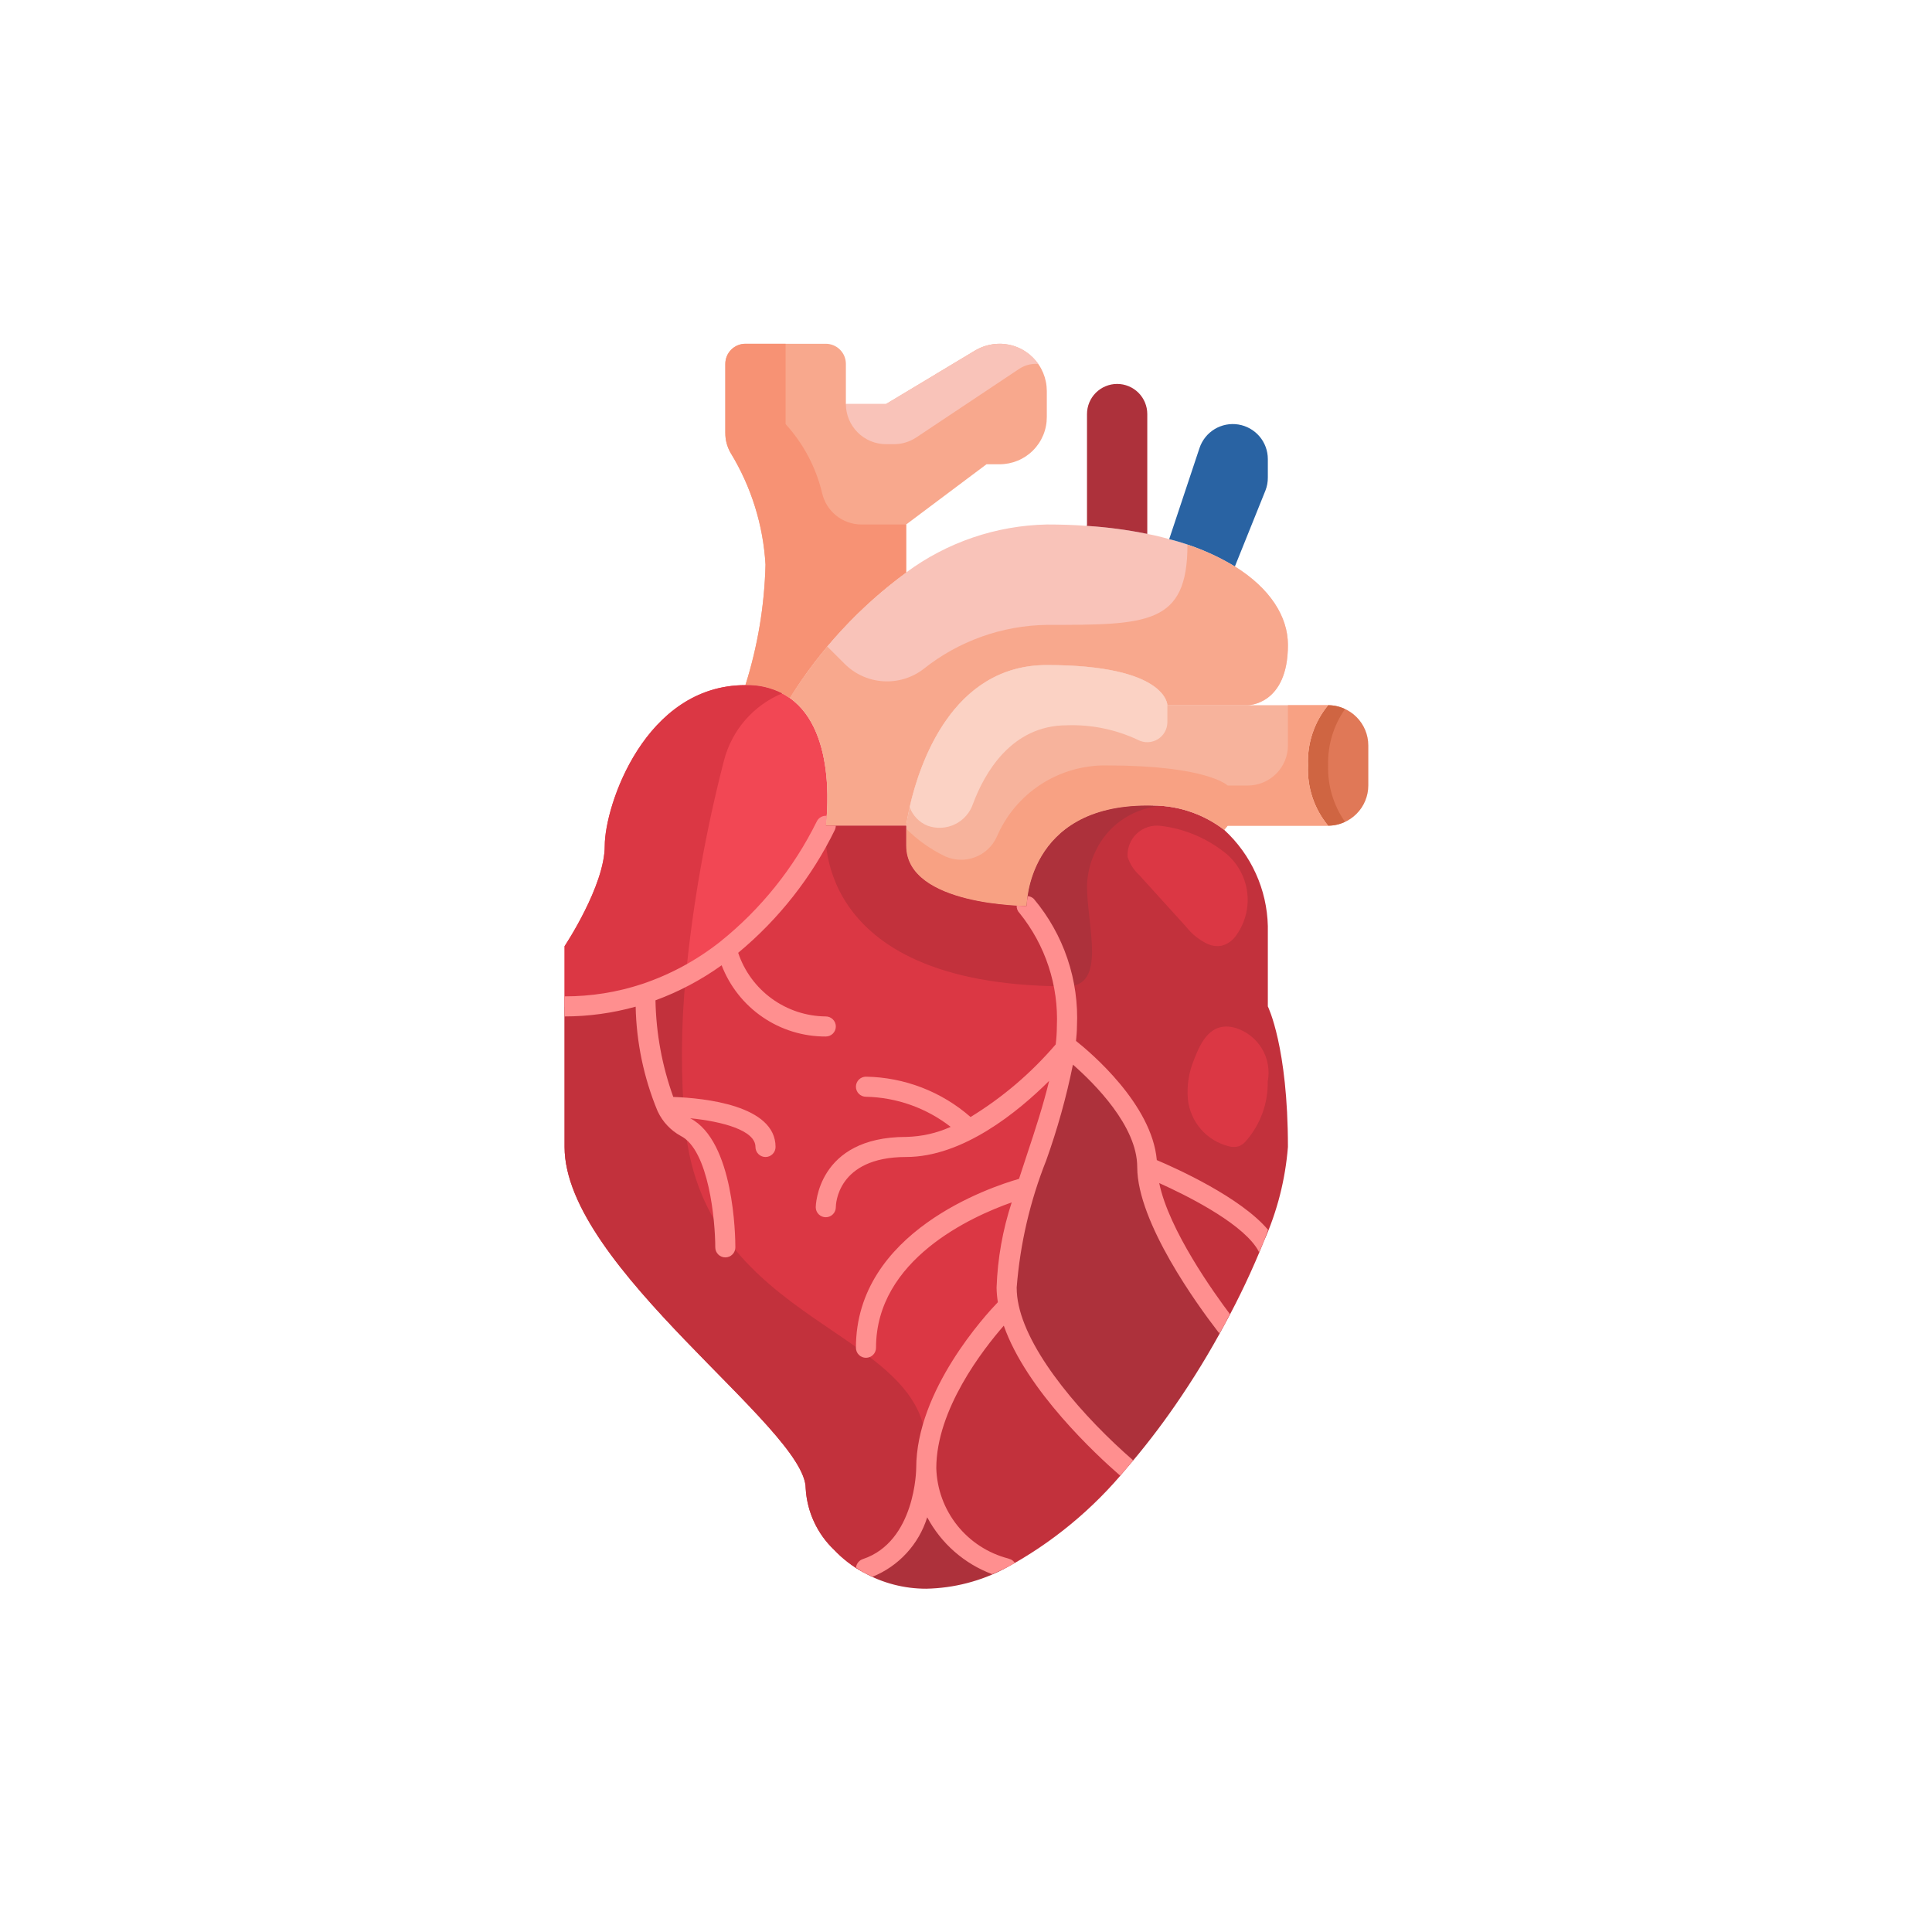 <svg xmlns="http://www.w3.org/2000/svg" xmlns:xlink="http://www.w3.org/1999/xlink" width="1024" zoomAndPan="magnify" viewBox="0 0 768 768" height="1024" preserveAspectRatio="xMidYMid meet" version="1.0"><defs><clipPath id="0e11aa44a0"><path d="M 288 136.594 L 417 136.594 L 417 278 L 288 278 Z M 288 136.594 " clip-rule="nonzero"/></clipPath><clipPath id="7354755423"><path d="M 519 280 L 543.922 280 L 543.922 329 L 519 329 Z M 519 280 " clip-rule="nonzero"/></clipPath><clipPath id="63b88d07a5"><path d="M 224.422 272 L 329 272 L 329 401 L 224.422 401 Z M 224.422 272 " clip-rule="nonzero"/></clipPath><clipPath id="b68c27ea9c"><path d="M 343 583 L 400 583 L 400 631.594 L 343 631.594 Z M 343 583 " clip-rule="nonzero"/></clipPath><clipPath id="f0ab6115fa"><path d="M 224.422 328 L 425 328 L 425 626 L 224.422 626 Z M 224.422 328 " clip-rule="nonzero"/></clipPath><clipPath id="acfe4f0e17"><path d="M 288 136.594 L 361 136.594 L 361 278 L 288 278 Z M 288 136.594 " clip-rule="nonzero"/></clipPath><clipPath id="839033d367"><path d="M 336 136.594 L 413 136.594 L 413 177 L 336 177 Z M 336 136.594 " clip-rule="nonzero"/></clipPath><clipPath id="b0c351ea5e"><path d="M 224.422 272 L 311 272 L 311 401 L 224.422 401 Z M 224.422 272 " clip-rule="nonzero"/></clipPath><clipPath id="99b3790c32"><path d="M 224.422 387 L 369 387 L 369 626 L 224.422 626 Z M 224.422 387 " clip-rule="nonzero"/></clipPath><clipPath id="af043ef406"><path d="M 224.422 324 L 333 324 L 333 500 L 224.422 500 Z M 224.422 324 " clip-rule="nonzero"/></clipPath></defs><rect x="-76.8" width="921.6" fill="#ffffff" y="-76.8" height="921.6" fill-opacity="1"/><rect x="-76.8" width="921.6" fill="#ffffff" y="-76.8" height="921.6" fill-opacity="1"/><g clip-path="url(#0e11aa44a0)"><path fill="#f8a88d" d="M 360.211 227.57 C 350.988 234.34 342.484 241.918 334.707 250.309 C 326.93 258.699 320.016 267.75 313.965 277.457 C 311.367 275.688 308.562 274.367 305.547 273.492 C 302.527 272.621 299.449 272.238 296.312 272.348 C 301.223 256.758 303.887 240.797 304.301 224.457 C 303.848 216.59 302.445 208.891 300.094 201.371 C 297.742 193.848 294.512 186.723 290.402 179.996 C 289.012 177.547 288.316 174.914 288.324 172.094 L 288.324 144.637 C 288.324 144.113 288.375 143.594 288.477 143.078 C 288.578 142.566 288.73 142.066 288.934 141.582 C 289.133 141.098 289.379 140.637 289.672 140.203 C 289.961 139.766 290.293 139.363 290.664 138.992 C 291.035 138.621 291.438 138.293 291.875 138 C 292.309 137.711 292.77 137.465 293.254 137.262 C 293.738 137.062 294.238 136.91 294.754 136.809 C 295.266 136.707 295.785 136.656 296.312 136.656 L 328.262 136.656 C 328.785 136.656 329.305 136.707 329.82 136.809 C 330.332 136.91 330.832 137.062 331.316 137.262 C 331.801 137.465 332.262 137.711 332.699 138 C 333.137 138.293 333.539 138.621 333.91 138.992 C 334.281 139.363 334.609 139.766 334.902 140.203 C 335.195 140.637 335.441 141.098 335.641 141.582 C 335.84 142.066 335.992 142.566 336.094 143.078 C 336.199 143.594 336.25 144.113 336.25 144.637 L 336.25 160.602 L 352.223 160.602 L 387.688 139.289 C 390.676 137.555 393.898 136.68 397.352 136.656 C 397.969 136.656 398.582 136.688 399.191 136.75 C 399.805 136.812 400.41 136.902 401.012 137.023 C 401.613 137.145 402.211 137.293 402.797 137.473 C 403.383 137.652 403.961 137.859 404.527 138.098 C 405.098 138.332 405.652 138.594 406.191 138.883 C 406.734 139.176 407.258 139.488 407.77 139.832 C 408.281 140.172 408.773 140.539 409.25 140.926 C 409.723 141.316 410.176 141.73 410.613 142.164 C 411.047 142.598 411.457 143.051 411.848 143.527 C 412.238 144 412.605 144.492 412.945 145.004 C 413.289 145.512 413.602 146.039 413.895 146.578 C 414.184 147.121 414.445 147.676 414.684 148.242 C 414.918 148.809 415.125 149.387 415.305 149.973 C 415.484 150.559 415.633 151.156 415.754 151.758 C 415.875 152.359 415.969 152.965 416.027 153.574 C 416.09 154.188 416.121 154.801 416.125 155.414 L 416.125 165.789 C 416.125 166.402 416.094 167.016 416.035 167.629 C 415.977 168.242 415.887 168.848 415.766 169.449 C 415.648 170.055 415.5 170.648 415.32 171.238 C 415.145 171.824 414.938 172.402 414.703 172.973 C 414.465 173.539 414.203 174.094 413.914 174.637 C 413.625 175.18 413.309 175.703 412.969 176.215 C 412.625 176.727 412.262 177.219 411.871 177.695 C 411.48 178.172 411.066 178.625 410.633 179.059 C 410.199 179.496 409.742 179.906 409.27 180.297 C 408.793 180.688 408.297 181.051 407.789 181.395 C 407.277 181.734 406.75 182.051 406.207 182.34 C 405.664 182.629 405.109 182.891 404.539 183.125 C 403.973 183.359 403.395 183.566 402.805 183.746 C 402.215 183.922 401.621 184.07 401.016 184.191 C 400.414 184.309 399.805 184.398 399.195 184.457 C 398.582 184.52 397.969 184.547 397.352 184.547 L 392.16 184.547 L 360.211 208.492 Z M 360.211 227.57 " fill-opacity="1" fill-rule="nonzero"/></g><path fill="#f9c3b9" d="M 360.211 227.57 C 364.238 224.586 368.473 221.934 372.91 219.605 C 377.348 217.277 381.941 215.305 386.684 213.688 C 391.426 212.066 396.266 210.824 401.203 209.953 C 406.141 209.082 411.113 208.594 416.125 208.492 C 421.637 208.492 426.988 208.652 432.02 209.051 C 440.109 209.551 448.121 210.613 456.062 212.242 C 459.098 212.805 461.973 213.52 464.77 214.32 C 474.008 216.656 482.715 220.273 490.887 225.176 C 504.945 233.953 511.973 245.129 511.973 256.383 C 511.973 280.328 496 280.328 496 280.328 L 464.051 280.328 C 464.051 280.328 464.051 264.367 416.125 264.367 C 368.199 264.367 360.211 328.223 360.211 328.223 L 328.262 328.223 C 328.262 328.223 333.531 291.266 313.965 277.457 C 320.016 267.75 326.93 258.699 334.707 250.309 C 342.484 241.918 350.988 234.34 360.211 227.57 Z M 360.211 227.57 " fill-opacity="1" fill-rule="nonzero"/><g clip-path="url(#7354755423)"><path fill="#e07857" d="M 527.949 280.328 C 528.996 280.332 530.035 280.438 531.062 280.645 C 532.09 280.852 533.086 281.156 534.055 281.559 C 535.023 281.961 535.941 282.453 536.812 283.035 C 537.684 283.617 538.488 284.277 539.23 285.02 C 539.973 285.762 540.633 286.566 541.219 287.438 C 541.801 288.305 542.293 289.227 542.695 290.191 C 543.098 291.16 543.402 292.156 543.609 293.184 C 543.816 294.211 543.922 295.246 543.922 296.293 L 543.922 312.258 C 543.922 313.305 543.816 314.344 543.609 315.367 C 543.402 316.395 543.098 317.391 542.695 318.359 C 542.293 319.328 541.801 320.246 541.219 321.117 C 540.633 321.984 539.973 322.793 539.23 323.531 C 538.488 324.273 537.684 324.934 536.812 325.516 C 535.941 326.098 535.023 326.59 534.055 326.992 C 533.086 327.395 532.09 327.699 531.062 327.906 C 530.035 328.113 528.996 328.219 527.949 328.223 C 526.574 326.559 525.359 324.785 524.312 322.895 C 523.266 321.008 522.398 319.043 521.719 316.992 C 521.035 314.945 520.547 312.855 520.25 310.715 C 519.953 308.578 519.859 306.43 519.961 304.277 C 519.859 302.121 519.953 299.973 520.25 297.836 C 520.547 295.699 521.035 293.605 521.719 291.559 C 522.398 289.512 523.266 287.543 524.312 285.656 C 525.359 283.77 526.574 281.992 527.949 280.328 Z M 527.949 280.328 " fill-opacity="1" fill-rule="nonzero"/></g><path fill="#cf6542" d="M 534.66 281.871 C 532.539 280.852 530.301 280.34 527.949 280.328 C 526.574 281.992 525.359 283.77 524.312 285.656 C 523.266 287.543 522.398 289.512 521.719 291.559 C 521.035 293.605 520.547 295.699 520.25 297.836 C 519.953 299.973 519.859 302.121 519.961 304.277 C 519.859 306.43 519.953 308.578 520.25 310.715 C 520.547 312.855 521.035 314.945 521.719 316.992 C 522.398 319.043 523.266 321.008 524.312 322.895 C 525.359 324.785 526.574 326.559 527.949 328.223 C 530.301 328.211 532.539 327.699 534.66 326.68 C 532.363 323.406 530.641 319.852 529.496 316.02 C 528.348 312.188 527.832 308.273 527.949 304.277 C 527.832 300.277 528.348 296.363 529.496 292.531 C 530.641 288.699 532.363 285.148 534.66 281.871 Z M 534.66 281.871 " fill-opacity="1" fill-rule="nonzero"/><path fill="#f7b39c" d="M 527.949 280.328 C 526.574 281.992 525.359 283.77 524.312 285.656 C 523.266 287.543 522.398 289.512 521.719 291.559 C 521.035 293.605 520.547 295.699 520.25 297.836 C 519.953 299.973 519.859 302.121 519.961 304.277 C 519.859 306.43 519.953 308.578 520.25 310.715 C 520.547 312.855 521.035 314.945 521.719 316.992 C 522.398 319.043 523.266 321.008 524.312 322.895 C 525.359 324.785 526.574 326.559 527.949 328.223 L 488.012 328.223 L 486.652 329.898 C 484.484 328.23 482.191 326.762 479.766 325.496 C 477.34 324.23 474.82 323.188 472.211 322.363 C 469.605 321.539 466.941 320.949 464.23 320.594 C 461.52 320.234 458.793 320.117 456.062 320.238 C 408.137 320.238 408.137 360.148 408.137 360.148 C 408.137 360.148 360.211 360.148 360.211 336.203 L 360.211 328.223 C 360.211 328.223 368.199 264.367 416.125 264.367 C 464.051 264.367 464.051 280.328 464.051 280.328 Z M 527.949 280.328 " fill-opacity="1" fill-rule="nonzero"/><path fill="#ad313b" d="M 456.062 164.594 L 456.062 212.242 C 448.121 210.613 440.109 209.551 432.02 209.051 L 432.098 208.492 L 432.098 164.594 C 432.098 163.805 432.176 163.027 432.328 162.258 C 432.484 161.484 432.711 160.738 433.012 160.012 C 433.312 159.285 433.68 158.594 434.117 157.941 C 434.555 157.285 435.051 156.684 435.609 156.125 C 436.164 155.57 436.77 155.074 437.422 154.637 C 438.078 154.199 438.77 153.832 439.496 153.531 C 440.223 153.23 440.973 153.004 441.742 152.848 C 442.516 152.695 443.293 152.621 444.082 152.621 C 444.867 152.621 445.645 152.695 446.418 152.848 C 447.188 153.004 447.938 153.23 448.664 153.531 C 449.391 153.832 450.082 154.199 450.738 154.637 C 451.391 155.074 451.996 155.57 452.551 156.125 C 453.109 156.684 453.605 157.285 454.043 157.941 C 454.48 158.594 454.848 159.285 455.148 160.012 C 455.449 160.738 455.676 161.484 455.832 162.258 C 455.984 163.027 456.062 163.805 456.062 164.594 Z M 456.062 164.594 " fill-opacity="1" fill-rule="nonzero"/><path fill="#2963a3" d="M 503.984 182.473 L 503.984 189.816 C 504 191.605 503.68 193.336 503.027 195.004 L 490.887 225.176 C 482.715 220.273 474.008 216.656 464.77 214.32 L 476.828 178.082 C 477.09 177.305 477.414 176.555 477.809 175.836 C 478.199 175.117 478.652 174.438 479.164 173.797 C 479.676 173.156 480.242 172.566 480.859 172.023 C 481.473 171.484 482.133 171.004 482.836 170.578 C 483.535 170.156 484.27 169.793 485.035 169.5 C 485.801 169.207 486.586 168.98 487.391 168.824 C 488.195 168.668 489.008 168.582 489.828 168.57 C 490.648 168.559 491.465 168.617 492.273 168.746 C 493.082 168.879 493.875 169.078 494.648 169.348 C 495.426 169.621 496.168 169.957 496.883 170.359 C 497.598 170.762 498.273 171.223 498.906 171.742 C 499.539 172.262 500.121 172.836 500.652 173.457 C 501.188 174.082 501.66 174.746 502.074 175.453 C 502.488 176.164 502.84 176.898 503.121 177.668 C 503.406 178.438 503.621 179.227 503.766 180.031 C 503.91 180.84 503.984 181.652 503.984 182.473 Z M 503.984 182.473 " fill-opacity="1" fill-rule="nonzero"/><g clip-path="url(#63b88d07a5)"><path fill="#f24754" d="M 256.453 394.949 C 246.055 398.387 235.379 400.086 224.426 400.059 L 224.426 376.113 C 224.426 376.113 240.398 352.168 240.398 336.203 C 240.398 320.238 256.375 272.348 296.312 272.348 C 299.449 272.238 302.527 272.621 305.547 273.492 C 308.562 274.367 311.367 275.688 313.965 277.457 C 333.531 291.266 328.262 328.223 328.262 328.223 C 323.566 337.785 317.883 346.719 311.215 355.027 C 304.543 363.336 297.047 370.816 288.723 377.469 C 278.977 385.156 268.219 390.984 256.453 394.949 Z M 256.453 394.949 " fill-opacity="1" fill-rule="nonzero"/></g><path fill="#c2313c" d="M 502.469 493.289 C 497.93 504.609 492.738 515.625 486.895 526.332 C 481.301 519.07 456.062 485.227 456.062 463.914 C 456.062 463.914 491.844 478.203 502.469 493.289 Z M 502.469 493.289 " fill-opacity="1" fill-rule="nonzero"/><g clip-path="url(#b68c27ea9c)"><path fill="#ad313b" d="M 368.199 583.645 C 368.227 584.777 368.301 585.906 368.418 587.035 C 368.539 588.16 368.703 589.281 368.91 590.395 C 369.121 591.508 369.375 592.613 369.672 593.707 C 369.973 594.801 370.312 595.879 370.699 596.945 C 371.086 598.012 371.512 599.062 371.984 600.094 C 372.453 601.125 372.965 602.133 373.516 603.125 C 374.066 604.113 374.66 605.082 375.289 606.023 C 375.918 606.969 376.586 607.883 377.289 608.773 C 377.992 609.66 378.73 610.52 379.504 611.348 C 380.277 612.18 381.082 612.977 381.922 613.738 C 382.758 614.504 383.625 615.234 384.52 615.93 C 385.418 616.625 386.34 617.281 387.289 617.902 C 388.238 618.52 389.211 619.102 390.207 619.645 C 391.203 620.188 392.223 620.688 393.258 621.148 C 394.293 621.605 395.348 622.023 396.418 622.398 C 397.488 622.773 398.574 623.105 399.668 623.395 C 394.816 625.961 389.73 627.934 384.414 629.309 C 379.094 630.688 373.691 631.426 368.199 631.535 C 363.836 631.543 359.543 631 355.32 629.906 C 351.098 628.809 347.086 627.199 343.277 625.07 L 344.238 623.551 C 368.199 615.57 368.199 583.645 368.199 583.645 Z M 368.199 583.645 " fill-opacity="1" fill-rule="nonzero"/></g><path fill="#ad313b" d="M 424.113 416.023 C 424.113 416.023 456.062 439.969 456.062 463.914 C 456.062 485.227 481.301 519.07 486.895 526.332 C 480.906 537.512 474.305 548.312 467.086 558.738 C 461.137 567.355 454.746 575.629 447.914 583.562 C 445.359 581.328 407.336 548.844 401.027 519.629 C 400.461 517.051 400.168 514.445 400.148 511.805 C 400.148 482.75 420.039 446.992 423.551 416.742 C 423.953 416.262 424.113 416.023 424.113 416.023 Z M 424.113 416.023 " fill-opacity="1" fill-rule="nonzero"/><path fill="#c2313c" d="M 401.027 519.629 C 407.336 548.844 445.359 581.328 447.914 583.562 C 441.25 591.707 433.855 599.133 425.738 605.832 C 417.621 612.535 408.934 618.387 399.668 623.395 C 398.574 623.105 397.488 622.773 396.418 622.398 C 395.348 622.023 394.293 621.605 393.258 621.148 C 392.223 620.688 391.203 620.188 390.207 619.645 C 389.211 619.102 388.238 618.52 387.289 617.902 C 386.34 617.281 385.418 616.625 384.52 615.93 C 383.625 615.234 382.758 614.504 381.922 613.738 C 381.082 612.977 380.277 612.18 379.504 611.348 C 378.73 610.52 377.992 609.66 377.289 608.773 C 376.586 607.883 375.918 606.969 375.289 606.023 C 374.66 605.082 374.066 604.113 373.516 603.125 C 372.965 602.133 372.453 601.125 371.984 600.094 C 371.512 599.062 371.086 598.012 370.699 596.945 C 370.312 595.879 369.973 594.801 369.672 593.707 C 369.375 592.613 369.121 591.508 368.91 590.395 C 368.703 589.281 368.539 588.16 368.418 587.035 C 368.301 585.906 368.227 584.777 368.199 583.645 C 368.199 551.715 400.148 519.789 400.148 519.789 Z M 401.027 519.629 " fill-opacity="1" fill-rule="nonzero"/><path fill="#c2313c" d="M 503.984 400.059 C 503.984 400.059 511.973 416.023 511.973 455.934 C 510.922 468.922 507.754 481.375 502.469 493.289 C 491.844 478.203 456.062 463.914 456.062 463.914 C 456.062 439.969 424.113 416.023 424.113 416.023 C 424.113 416.023 423.953 416.262 423.551 416.742 C 423.934 413.855 424.121 410.953 424.113 408.039 C 424.316 403.73 424.125 399.438 423.535 395.16 C 422.945 390.883 421.965 386.699 420.602 382.605 C 419.234 378.508 417.504 374.574 415.41 370.801 C 413.312 367.023 410.891 363.477 408.137 360.148 C 408.137 360.148 408.137 320.238 456.062 320.238 C 458.793 320.117 461.52 320.234 464.23 320.594 C 466.941 320.949 469.605 321.539 472.211 322.363 C 474.82 323.188 477.34 324.23 479.766 325.496 C 482.191 326.762 484.484 328.23 486.652 329.898 C 489.309 332.34 491.695 335.02 493.809 337.941 C 495.926 340.863 497.727 343.965 499.215 347.25 C 500.707 350.535 501.852 353.934 502.656 357.449 C 503.457 360.965 503.902 364.527 503.984 368.133 Z M 503.984 400.059 " fill-opacity="1" fill-rule="nonzero"/><g clip-path="url(#f0ab6115fa)"><path fill="#db3744" d="M 423.551 416.742 C 420.039 446.992 400.148 482.75 400.148 511.805 C 400.168 514.445 400.461 517.051 401.027 519.629 L 400.148 519.789 C 400.148 519.789 368.199 551.715 368.199 583.645 C 368.199 583.645 368.199 615.57 344.238 623.551 L 343.277 625.07 C 338.918 622.707 335.027 619.727 331.617 616.129 C 329.938 614.539 328.426 612.805 327.078 610.926 C 325.73 609.047 324.57 607.059 323.602 604.961 C 322.629 602.863 321.863 600.691 321.305 598.449 C 320.746 596.207 320.402 593.934 320.273 591.625 C 320.273 567.68 224.426 503.824 224.426 455.934 L 224.426 400.059 C 235.379 400.086 246.055 398.387 256.453 394.949 C 268.219 390.984 278.977 385.156 288.723 377.469 C 297.047 370.816 304.543 363.336 311.215 355.027 C 317.883 346.719 323.566 337.785 328.262 328.223 L 360.211 328.223 L 360.211 336.203 C 360.211 360.148 408.137 360.148 408.137 360.148 C 410.891 363.477 413.312 367.023 415.41 370.801 C 417.504 374.574 419.234 378.508 420.602 382.605 C 421.965 386.699 422.945 390.883 423.535 395.16 C 424.125 399.438 424.316 403.73 424.113 408.039 C 424.121 410.953 423.934 413.855 423.551 416.742 Z M 423.551 416.742 " fill-opacity="1" fill-rule="nonzero"/></g><path fill="#f8a88d" d="M 490.887 225.176 C 484.938 221.562 478.656 218.676 472.035 216.516 C 472.035 248.402 456.062 248.402 416.125 248.402 C 411.695 248.465 407.297 248.891 402.938 249.68 C 398.578 250.469 394.312 251.609 390.145 253.102 C 385.973 254.598 381.953 256.422 378.082 258.578 C 374.215 260.738 370.551 263.199 367.09 265.961 C 366.52 266.398 365.93 266.805 365.324 267.188 C 364.719 267.57 364.098 267.922 363.457 268.25 C 362.82 268.574 362.168 268.871 361.504 269.137 C 360.84 269.406 360.164 269.641 359.477 269.848 C 358.793 270.055 358.098 270.23 357.395 270.371 C 356.695 270.516 355.988 270.629 355.273 270.707 C 354.562 270.789 353.848 270.836 353.133 270.852 C 352.418 270.867 351.699 270.852 350.984 270.801 C 350.27 270.754 349.559 270.672 348.852 270.559 C 348.145 270.449 347.445 270.305 346.75 270.129 C 346.055 269.953 345.371 269.746 344.695 269.508 C 344.016 269.27 343.355 269.004 342.703 268.703 C 342.051 268.406 341.414 268.082 340.789 267.727 C 340.168 267.371 339.562 266.988 338.977 266.582 C 338.387 266.172 337.82 265.734 337.27 265.277 C 336.723 264.816 336.195 264.332 335.691 263.824 L 328.859 257 C 323.445 263.488 318.477 270.309 313.965 277.457 C 333.531 291.266 328.262 328.223 328.262 328.223 L 360.211 328.223 C 360.211 328.223 368.199 264.367 416.125 264.367 C 464.051 264.367 464.051 280.328 464.051 280.328 L 496 280.328 C 496 280.328 511.973 280.328 511.973 256.383 C 511.973 245.129 504.945 233.953 490.887 225.176 Z M 490.887 225.176 " fill-opacity="1" fill-rule="nonzero"/><path fill="#fbd2c4" d="M 368.68 328.223 C 369.555 328.539 370.457 328.77 371.383 328.91 C 372.309 329.051 373.234 329.098 374.172 329.051 C 375.105 329.004 376.023 328.867 376.93 328.637 C 377.836 328.41 378.711 328.09 379.555 327.688 C 380.398 327.285 381.191 326.801 381.938 326.238 C 382.684 325.676 383.367 325.043 383.988 324.344 C 384.609 323.645 385.152 322.891 385.621 322.086 C 386.094 321.277 386.477 320.43 386.777 319.547 C 391.148 307.828 401.746 288.312 424.113 288.312 C 428.988 288.141 433.816 288.551 438.594 289.535 C 443.371 290.52 447.969 292.055 452.379 294.137 C 452.684 294.297 452.992 294.434 453.312 294.551 C 453.633 294.668 453.961 294.766 454.293 294.84 C 454.625 294.914 454.961 294.969 455.301 295 C 455.641 295.035 455.98 295.043 456.32 295.035 C 456.66 295.023 457 294.988 457.336 294.934 C 457.676 294.879 458.004 294.805 458.332 294.707 C 458.66 294.609 458.98 294.492 459.289 294.355 C 459.602 294.219 459.906 294.062 460.195 293.883 C 460.488 293.707 460.766 293.516 461.035 293.301 C 461.301 293.09 461.555 292.859 461.789 292.617 C 462.027 292.371 462.25 292.113 462.453 291.84 C 462.66 291.566 462.844 291.285 463.012 290.988 C 463.18 290.691 463.328 290.383 463.457 290.07 C 463.586 289.754 463.695 289.43 463.781 289.102 C 463.871 288.773 463.934 288.438 463.98 288.102 C 464.023 287.762 464.047 287.422 464.051 287.082 L 464.051 280.328 C 464.051 280.328 464.051 264.367 416.125 264.367 C 378.285 264.367 365.379 304.074 361.609 320.832 C 362.207 322.508 363.125 323.988 364.355 325.277 C 365.586 326.566 367.027 327.547 368.68 328.223 Z M 368.68 328.223 " fill-opacity="1" fill-rule="nonzero"/><path fill="#f8a183" d="M 527.949 280.328 L 511.973 280.328 L 511.973 296.293 C 511.973 296.816 511.949 297.34 511.898 297.859 C 511.844 298.379 511.77 298.895 511.668 299.406 C 511.566 299.922 511.438 300.426 511.285 300.93 C 511.133 301.43 510.957 301.918 510.758 302.402 C 510.559 302.887 510.336 303.359 510.086 303.82 C 509.84 304.281 509.57 304.727 509.281 305.164 C 508.992 305.598 508.68 306.016 508.348 306.422 C 508.016 306.824 507.664 307.211 507.293 307.582 C 506.926 307.953 506.539 308.301 506.133 308.633 C 505.73 308.965 505.309 309.277 504.875 309.566 C 504.438 309.859 503.992 310.125 503.531 310.371 C 503.066 310.617 502.594 310.844 502.113 311.043 C 501.629 311.242 501.137 311.418 500.637 311.57 C 500.137 311.723 499.629 311.848 499.117 311.949 C 498.602 312.055 498.086 312.129 497.566 312.18 C 497.043 312.23 496.523 312.258 496 312.258 L 488.012 312.258 C 488.012 312.258 480.023 304.277 440.086 304.277 C 437.766 304.23 435.453 304.359 433.148 304.664 C 430.844 304.965 428.578 305.434 426.344 306.074 C 424.113 306.711 421.938 307.512 419.824 308.477 C 417.711 309.441 415.684 310.555 413.734 311.82 C 411.789 313.086 409.945 314.488 408.211 316.027 C 406.473 317.57 404.859 319.23 403.367 321.012 C 401.879 322.789 400.531 324.672 399.32 326.652 C 398.113 328.637 397.055 330.695 396.156 332.836 C 395.727 333.742 395.219 334.598 394.625 335.406 C 394.031 336.215 393.363 336.961 392.629 337.641 C 391.891 338.32 391.094 338.922 390.242 339.449 C 389.387 339.977 388.492 340.414 387.551 340.77 C 386.613 341.121 385.648 341.383 384.66 341.547 C 383.672 341.715 382.676 341.785 381.672 341.762 C 380.672 341.734 379.68 341.613 378.699 341.398 C 377.719 341.184 376.77 340.875 375.852 340.473 C 370.012 337.68 364.797 333.996 360.211 329.426 L 360.211 336.203 C 360.211 360.148 408.137 360.148 408.137 360.148 C 408.137 360.148 408.137 320.238 456.062 320.238 C 458.793 320.117 461.52 320.234 464.23 320.594 C 466.941 320.949 469.605 321.539 472.211 322.363 C 474.82 323.188 477.34 324.23 479.766 325.496 C 482.191 326.762 484.484 328.23 486.652 329.898 L 488.012 328.223 L 527.949 328.223 C 526.574 326.559 525.359 324.785 524.312 322.895 C 523.266 321.008 522.398 319.043 521.719 316.992 C 521.035 314.945 520.547 312.855 520.25 310.715 C 519.953 308.578 519.859 306.43 519.961 304.277 C 519.859 302.121 519.953 299.973 520.25 297.836 C 520.547 295.699 521.035 293.605 521.719 291.559 C 522.398 289.512 523.266 287.543 524.312 285.656 C 525.359 283.77 526.574 281.992 527.949 280.328 Z M 527.949 280.328 " fill-opacity="1" fill-rule="nonzero"/><g clip-path="url(#acfe4f0e17)"><path fill="#f79274" d="M 326.801 195.984 C 325.578 190.879 323.738 186.004 321.281 181.363 C 318.824 176.723 315.824 172.465 312.285 168.582 L 312.285 136.656 L 296.312 136.656 C 295.785 136.656 295.266 136.707 294.754 136.809 C 294.238 136.91 293.738 137.062 293.254 137.262 C 292.77 137.465 292.309 137.711 291.875 138 C 291.438 138.293 291.035 138.621 290.664 138.992 C 290.293 139.363 289.961 139.766 289.672 140.203 C 289.379 140.637 289.133 141.098 288.934 141.582 C 288.73 142.066 288.578 142.566 288.477 143.078 C 288.375 143.594 288.324 144.113 288.324 144.637 L 288.324 172.094 C 288.316 174.914 289.012 177.547 290.402 179.996 C 294.512 186.723 297.742 193.848 300.094 201.371 C 302.445 208.891 303.848 216.59 304.301 224.457 C 303.887 240.797 301.223 256.758 296.312 272.348 C 299.449 272.238 302.527 272.621 305.547 273.492 C 308.562 274.367 311.367 275.688 313.965 277.457 C 320.016 267.75 326.93 258.699 334.707 250.309 C 342.484 241.918 350.988 234.34 360.211 227.57 L 360.211 208.492 L 342.352 208.492 C 341.453 208.488 340.559 208.406 339.672 208.25 C 338.785 208.094 337.918 207.867 337.07 207.562 C 336.223 207.262 335.406 206.891 334.621 206.453 C 333.836 206.016 333.094 205.512 332.391 204.949 C 331.691 204.387 331.043 203.766 330.445 203.094 C 329.848 202.422 329.312 201.703 328.836 200.941 C 328.359 200.176 327.949 199.379 327.609 198.547 C 327.266 197.715 326.996 196.863 326.801 195.984 Z M 326.801 195.984 " fill-opacity="1" fill-rule="nonzero"/></g><g clip-path="url(#839033d367)"><path fill="#f9c3b9" d="M 397.352 136.656 C 393.898 136.68 390.676 137.555 387.688 139.289 L 352.223 160.602 L 336.25 160.602 C 336.25 161.125 336.273 161.645 336.324 162.164 C 336.379 162.688 336.453 163.203 336.555 163.715 C 336.656 164.227 336.785 164.734 336.938 165.234 C 337.09 165.734 337.266 166.227 337.465 166.711 C 337.664 167.191 337.887 167.664 338.137 168.125 C 338.383 168.586 338.652 169.035 338.941 169.469 C 339.23 169.906 339.543 170.324 339.875 170.727 C 340.207 171.133 340.559 171.52 340.93 171.891 C 341.297 172.258 341.684 172.609 342.09 172.941 C 342.492 173.273 342.914 173.586 343.348 173.875 C 343.785 174.164 344.23 174.434 344.691 174.68 C 345.156 174.926 345.629 175.148 346.109 175.352 C 346.594 175.551 347.086 175.727 347.586 175.879 C 348.086 176.031 348.594 176.156 349.105 176.258 C 349.621 176.359 350.137 176.438 350.656 176.488 C 351.18 176.539 351.699 176.566 352.223 176.566 L 355.371 176.566 C 356.949 176.566 358.492 176.336 360.004 175.879 C 361.512 175.422 362.926 174.758 364.238 173.883 L 405.047 146.695 C 407.105 145.324 409.375 144.637 411.852 144.637 C 412.16 144.637 412.457 144.711 412.762 144.734 C 412.125 143.809 411.41 142.953 410.613 142.164 C 409.746 141.285 408.805 140.5 407.781 139.812 C 406.762 139.121 405.68 138.539 404.539 138.066 C 403.402 137.594 402.227 137.238 401.02 137 C 399.809 136.762 398.586 136.648 397.352 136.656 Z M 397.352 136.656 " fill-opacity="1" fill-rule="nonzero"/></g><g clip-path="url(#b0c351ea5e)"><path fill="#db3744" d="M 272.629 387.918 C 275.461 358.977 280.52 330.434 287.805 302.281 C 288.188 300.805 288.652 299.355 289.199 297.93 C 289.75 296.508 290.379 295.121 291.09 293.773 C 291.797 292.422 292.582 291.117 293.441 289.855 C 294.301 288.598 295.23 287.391 296.23 286.238 C 297.23 285.086 298.293 283.996 299.418 282.965 C 300.543 281.938 301.723 280.973 302.961 280.078 C 304.195 279.188 305.48 278.367 306.812 277.621 C 308.145 276.875 309.512 276.207 310.922 275.621 C 306.32 273.32 301.453 272.23 296.312 272.348 C 256.375 272.348 240.398 320.238 240.398 336.203 C 240.398 352.168 224.426 376.113 224.426 376.113 L 224.426 400.059 C 235.379 400.086 246.055 398.387 256.453 394.949 C 262.047 393.066 267.438 390.723 272.629 387.918 Z M 272.629 387.918 " fill-opacity="1" fill-rule="nonzero"/></g><g clip-path="url(#99b3790c32)"><path fill="#c2313c" d="M 272.348 447.949 C 270.562 427.93 270.656 407.922 272.629 387.918 C 267.438 390.723 262.047 393.066 256.453 394.949 C 246.055 398.387 235.379 400.086 224.426 400.059 L 224.426 455.934 C 224.426 503.824 320.273 567.68 320.273 591.625 C 320.402 593.934 320.746 596.207 321.305 598.449 C 321.863 600.691 322.629 602.863 323.602 604.961 C 324.57 607.059 325.73 609.047 327.078 610.926 C 328.426 612.805 329.938 614.539 331.617 616.129 C 335.027 619.727 338.918 622.707 343.277 625.07 L 344.238 623.551 C 368.199 615.57 368.199 583.645 368.199 583.645 L 368.199 575.66 C 368.199 527.77 280.336 527.77 272.348 447.949 Z M 272.348 447.949 " fill-opacity="1" fill-rule="nonzero"/></g><path fill="#c2313c" d="M 422.516 392.078 C 421.617 386.203 419.945 380.555 417.504 375.133 C 415.062 369.711 411.941 364.719 408.137 360.148 C 408.137 360.148 360.211 360.148 360.211 336.203 L 360.211 328.223 L 328.262 328.223 C 328.262 328.223 320.402 391.383 422.516 392.078 Z M 422.516 392.078 " fill-opacity="1" fill-rule="nonzero"/><path fill="#ad313b" d="M 432.098 352.168 C 432.242 347.262 433.395 342.609 435.566 338.207 C 436.129 337.02 436.762 335.871 437.473 334.766 C 438.18 333.656 438.953 332.598 439.793 331.586 C 440.633 330.578 441.535 329.621 442.496 328.727 C 443.457 327.828 444.473 326.996 445.539 326.227 C 446.605 325.457 447.715 324.758 448.867 324.129 C 450.023 323.5 451.211 322.945 452.438 322.465 C 453.66 321.984 454.91 321.582 456.184 321.258 C 457.461 320.938 458.75 320.695 460.055 320.535 C 458.695 320.453 457.484 320.238 456.062 320.238 C 408.137 320.238 408.137 360.148 408.137 360.148 C 411.941 364.719 415.062 369.715 417.504 375.133 C 419.945 380.555 421.613 386.203 422.516 392.078 L 424.113 392.078 C 440.086 392.078 432.098 368.133 432.098 352.168 Z M 432.098 352.168 " fill-opacity="1" fill-rule="nonzero"/><g clip-path="url(#af043ef406)"><path fill="#ff8f8f" d="M 261.285 441.422 L 261.336 441.516 C 261.391 441.629 261.43 441.766 261.492 441.875 C 262.461 443.918 263.715 445.766 265.266 447.41 C 266.812 449.059 268.578 450.43 270.559 451.52 C 281.828 457.152 284.332 485.465 284.332 495.844 C 284.328 496.105 284.355 496.363 284.406 496.621 C 284.457 496.879 284.535 497.129 284.633 497.367 C 284.734 497.609 284.859 497.84 285.004 498.059 C 285.148 498.277 285.312 498.48 285.5 498.664 C 285.684 498.848 285.887 499.016 286.105 499.16 C 286.324 499.305 286.555 499.43 286.797 499.527 C 287.039 499.629 287.289 499.703 287.543 499.758 C 287.801 499.809 288.062 499.832 288.324 499.832 C 288.586 499.832 288.848 499.809 289.102 499.758 C 289.359 499.703 289.609 499.629 289.852 499.527 C 290.094 499.43 290.324 499.305 290.543 499.16 C 290.762 499.016 290.961 498.848 291.148 498.664 C 291.332 498.48 291.5 498.277 291.645 498.059 C 291.789 497.84 291.914 497.609 292.012 497.367 C 292.113 497.129 292.191 496.879 292.242 496.621 C 292.293 496.363 292.316 496.105 292.316 495.844 C 292.316 491.523 291.797 453.609 274.348 444.52 C 286.957 445.777 300.305 449.266 300.305 455.934 C 300.305 456.195 300.332 456.453 300.383 456.711 C 300.434 456.969 300.508 457.219 300.609 457.461 C 300.711 457.703 300.832 457.93 300.977 458.148 C 301.125 458.367 301.289 458.57 301.477 458.754 C 301.66 458.941 301.863 459.105 302.078 459.25 C 302.297 459.395 302.527 459.52 302.77 459.621 C 303.012 459.719 303.262 459.797 303.52 459.848 C 303.777 459.898 304.035 459.922 304.301 459.922 C 304.562 459.922 304.82 459.898 305.078 459.848 C 305.336 459.797 305.586 459.719 305.828 459.621 C 306.07 459.52 306.301 459.395 306.52 459.25 C 306.734 459.105 306.938 458.941 307.121 458.754 C 307.309 458.57 307.473 458.367 307.621 458.148 C 307.766 457.93 307.887 457.703 307.988 457.461 C 308.09 457.219 308.164 456.969 308.215 456.711 C 308.266 456.453 308.293 456.195 308.293 455.934 C 308.293 439.32 279.848 436.496 267.637 436.051 C 263.176 423.637 260.816 410.836 260.559 397.648 C 269.953 394.184 278.723 389.539 286.863 383.711 C 287.66 385.789 288.609 387.797 289.711 389.73 C 290.816 391.664 292.055 393.504 293.438 395.25 C 294.816 397 296.32 398.633 297.949 400.152 C 299.578 401.668 301.309 403.059 303.148 404.316 C 304.984 405.574 306.906 406.684 308.914 407.652 C 310.922 408.617 312.988 409.43 315.117 410.082 C 317.246 410.738 319.414 411.227 321.617 411.555 C 323.82 411.879 326.035 412.039 328.262 412.031 C 328.523 412.031 328.785 412.008 329.039 411.953 C 329.297 411.902 329.547 411.828 329.789 411.727 C 330.031 411.629 330.262 411.504 330.48 411.359 C 330.699 411.215 330.898 411.047 331.086 410.863 C 331.27 410.676 331.438 410.477 331.582 410.258 C 331.727 410.039 331.852 409.809 331.949 409.566 C 332.051 409.324 332.129 409.078 332.18 408.82 C 332.23 408.562 332.254 408.305 332.254 408.039 C 332.254 407.777 332.23 407.52 332.18 407.262 C 332.129 407.004 332.051 406.754 331.949 406.512 C 331.852 406.27 331.727 406.043 331.582 405.824 C 331.438 405.605 331.27 405.402 331.086 405.219 C 330.898 405.035 330.699 404.867 330.48 404.723 C 330.262 404.578 330.031 404.453 329.789 404.352 C 329.547 404.254 329.297 404.176 329.039 404.125 C 328.785 404.074 328.523 404.051 328.262 404.051 C 326.344 404.031 324.438 403.867 322.547 403.555 C 320.656 403.242 318.797 402.785 316.977 402.188 C 315.156 401.586 313.391 400.848 311.684 399.973 C 309.977 399.098 308.348 398.098 306.797 396.973 C 305.246 395.844 303.789 394.605 302.434 393.254 C 301.074 391.902 299.828 390.453 298.691 388.906 C 297.559 387.359 296.551 385.738 295.672 384.035 C 294.789 382.332 294.043 380.574 293.438 378.754 C 301.512 372.055 308.793 364.578 315.277 356.328 C 321.762 348.082 327.305 339.246 331.91 329.816 C 332.141 329.309 332.254 328.777 332.254 328.223 L 328.262 328.223 C 328.262 328.223 328.469 326.73 328.645 324.301 C 328.234 324.266 327.828 324.289 327.426 324.375 C 327.023 324.465 326.641 324.609 326.285 324.816 C 325.926 325.02 325.609 325.273 325.328 325.578 C 325.051 325.883 324.824 326.219 324.652 326.594 C 320.074 335.848 314.555 344.5 308.09 352.551 C 301.621 360.602 294.363 367.859 286.312 374.324 C 276.926 381.727 266.574 387.336 255.246 391.16 C 245.238 394.453 234.961 396.09 224.426 396.066 L 224.426 404.051 C 234.02 404.039 243.441 402.742 252.684 400.172 C 252.832 407.254 253.629 414.258 255.074 421.195 C 256.52 428.129 258.59 434.871 261.285 441.422 Z M 261.285 441.422 " fill-opacity="1" fill-rule="nonzero"/></g><path fill="#ff8f8f" d="M 504.074 488.883 C 493.203 475.969 467.684 464.48 459.848 461.16 C 457.906 438.953 433.488 418.336 427.73 413.789 C 427.891 411.902 428.105 410.086 428.105 408.039 C 428.32 403.465 428.109 398.914 427.473 394.379 C 426.836 389.844 425.785 385.406 424.316 381.066 C 422.852 376.73 420.996 372.562 418.75 368.574 C 416.504 364.582 413.91 360.832 410.965 357.324 C 410.273 356.656 409.453 356.293 408.496 356.23 C 408.293 357.527 408.172 358.836 408.137 360.148 C 408.137 360.148 406.602 360.148 404.145 360.012 C 404.098 361.156 404.477 362.141 405.277 362.957 C 407.824 366.113 410.07 369.469 412.012 373.027 C 413.949 376.59 415.555 380.293 416.82 384.145 C 418.09 387.996 419 391.926 419.555 395.941 C 420.109 399.957 420.297 403.992 420.117 408.039 C 420.105 410.426 419.953 412.801 419.656 415.168 C 409.891 426.566 398.609 436.188 385.812 444.031 C 382.953 441.527 379.898 439.293 376.645 437.324 C 373.395 435.359 369.996 433.691 366.449 432.324 C 362.902 430.957 359.266 429.91 355.535 429.18 C 351.801 428.453 348.035 428.059 344.238 427.996 C 343.973 427.996 343.715 428.02 343.457 428.07 C 343.199 428.125 342.949 428.199 342.707 428.301 C 342.465 428.398 342.234 428.523 342.016 428.668 C 341.801 428.812 341.598 428.98 341.414 429.164 C 341.227 429.352 341.062 429.551 340.914 429.77 C 340.77 429.988 340.648 430.219 340.547 430.461 C 340.445 430.703 340.371 430.949 340.32 431.207 C 340.27 431.465 340.242 431.723 340.242 431.988 C 340.242 432.25 340.27 432.508 340.32 432.766 C 340.371 433.023 340.445 433.273 340.547 433.516 C 340.648 433.754 340.77 433.984 340.914 434.203 C 341.062 434.422 341.227 434.625 341.414 434.809 C 341.598 434.992 341.801 435.16 342.016 435.305 C 342.234 435.449 342.465 435.574 342.707 435.672 C 342.949 435.773 343.199 435.848 343.457 435.902 C 343.715 435.953 343.973 435.977 344.238 435.977 C 347.273 436.043 350.285 436.348 353.27 436.895 C 356.258 437.445 359.18 438.227 362.043 439.242 C 364.902 440.262 367.664 441.5 370.328 442.961 C 372.988 444.422 375.516 446.082 377.91 447.949 C 372.281 450.473 366.379 451.801 360.211 451.941 C 324.684 451.941 324.27 479.598 324.27 479.879 C 324.266 480.141 324.293 480.398 324.344 480.656 C 324.395 480.914 324.473 481.164 324.57 481.406 C 324.672 481.648 324.797 481.879 324.941 482.094 C 325.086 482.312 325.25 482.516 325.438 482.699 C 325.621 482.887 325.824 483.051 326.043 483.195 C 326.262 483.344 326.492 483.465 326.734 483.566 C 326.977 483.664 327.227 483.742 327.48 483.793 C 327.738 483.844 328 483.867 328.262 483.867 C 328.523 483.867 328.785 483.844 329.039 483.793 C 329.297 483.742 329.547 483.664 329.789 483.566 C 330.031 483.465 330.262 483.344 330.48 483.195 C 330.699 483.051 330.898 482.887 331.086 482.699 C 331.27 482.516 331.438 482.312 331.582 482.094 C 331.727 481.879 331.852 481.648 331.949 481.406 C 332.051 481.164 332.129 480.914 332.18 480.656 C 332.23 480.398 332.254 480.141 332.254 479.879 C 332.254 479.078 332.574 459.922 360.211 459.922 C 382.742 459.922 404.605 442.035 417.043 429.672 C 414.758 439.164 411.547 449.035 408.32 458.719 C 407.234 462 406.141 465.305 405.078 468.609 C 393.824 471.832 340.242 489.617 340.242 535.75 C 340.242 536.012 340.27 536.273 340.32 536.531 C 340.371 536.785 340.445 537.035 340.547 537.277 C 340.648 537.52 340.77 537.75 340.914 537.969 C 341.062 538.188 341.227 538.387 341.414 538.574 C 341.598 538.758 341.801 538.926 342.016 539.07 C 342.234 539.215 342.465 539.34 342.707 539.438 C 342.949 539.539 343.199 539.613 343.457 539.664 C 343.715 539.719 343.973 539.742 344.238 539.742 C 344.5 539.742 344.758 539.719 345.016 539.664 C 345.273 539.613 345.523 539.539 345.766 539.438 C 346.008 539.34 346.238 539.215 346.457 539.07 C 346.672 538.926 346.875 538.758 347.059 538.574 C 347.246 538.387 347.41 538.188 347.559 537.969 C 347.703 537.75 347.824 537.52 347.926 537.277 C 348.027 537.035 348.102 536.785 348.152 536.531 C 348.203 536.273 348.23 536.012 348.23 535.75 C 348.23 500.633 386.25 483.574 402.168 477.969 C 398.57 488.965 396.566 500.246 396.156 511.805 C 396.18 513.762 396.352 515.707 396.668 517.641 C 391.914 522.574 364.207 552.633 364.207 583.645 C 364.207 583.938 363.965 612.777 342.973 619.77 C 342.234 620.02 341.625 620.449 341.137 621.055 C 340.648 621.664 340.363 622.355 340.281 623.129 C 341.281 623.777 342.23 624.512 343.277 625.07 C 344.324 625.629 345.676 626.227 346.848 626.777 C 349.422 625.734 351.848 624.422 354.133 622.84 C 356.414 621.258 358.492 619.445 360.371 617.398 C 362.25 615.355 363.883 613.133 365.27 610.727 C 366.652 608.32 367.758 605.793 368.582 603.145 C 369.961 605.727 371.559 608.168 373.379 610.461 C 375.199 612.758 377.211 614.871 379.414 616.801 C 381.621 618.73 383.98 620.449 386.492 621.953 C 389.008 623.453 391.637 624.719 394.383 625.746 C 396.148 624.996 397.922 624.27 399.668 623.352 C 400.922 622.73 402.168 622.02 403.422 621.332 C 403.055 620.738 402.559 620.273 401.938 619.945 C 401.551 619.777 401.152 619.637 400.746 619.516 C 398.762 618.996 396.828 618.32 394.949 617.492 C 393.07 616.66 391.27 615.684 389.551 614.566 C 387.828 613.445 386.207 612.195 384.688 610.812 C 383.168 609.434 381.77 607.938 380.488 606.332 C 379.211 604.727 378.07 603.027 377.066 601.238 C 376.059 599.449 375.203 597.59 374.5 595.66 C 373.793 593.73 373.25 591.762 372.863 589.746 C 372.477 587.73 372.25 585.695 372.191 583.645 C 372.191 560.312 390.73 536.453 399.023 526.973 C 408.016 552.68 436.086 578.605 445.094 586.422 C 445.141 586.469 445.223 586.492 445.277 586.539 C 446.156 585.559 447.043 584.602 447.914 583.594 C 448.785 582.59 449.574 581.535 450.422 580.523 C 450.344 580.465 450.301 580.363 450.223 580.316 C 431.156 563.719 409.27 538.871 404.941 518.855 C 404.422 516.531 404.156 514.184 404.145 511.805 C 405.527 494.363 409.445 477.508 415.898 461.242 C 420.344 448.816 423.883 436.137 426.508 423.207 C 435.055 430.695 452.066 447.641 452.066 463.914 L 452.066 464.012 C 452.133 486.047 476.309 519.133 483.691 528.719 C 484.25 529.469 484.562 529.859 484.738 530.086 C 485.43 528.832 486.223 527.578 486.887 526.332 C 487.547 525.086 488.195 523.707 488.891 522.344 C 482.773 514.23 464.633 488.984 460.812 470.293 C 471.277 475.008 491.965 485.266 499.195 495.57 C 499.637 496.168 500.02 496.801 500.344 497.469 C 500.344 497.566 500.488 497.598 500.535 497.695 C 501.145 496.242 501.902 494.684 502.461 493.266 C 503.02 491.844 503.523 490.367 504.074 488.883 Z M 504.074 488.883 " fill-opacity="1" fill-rule="nonzero"/><path fill="#db3744" d="M 448.234 340.586 C 449.125 343.41 450.66 345.82 452.844 347.824 L 471.383 368.273 C 473.781 371.344 476.746 373.703 480.281 375.355 C 481.949 376.051 483.684 376.258 485.473 375.984 C 486.738 375.668 487.898 375.129 488.953 374.363 C 490.012 373.598 490.887 372.664 491.582 371.562 C 492.008 370.961 492.402 370.34 492.77 369.703 C 493.137 369.066 493.473 368.41 493.781 367.742 C 494.09 367.074 494.363 366.391 494.609 365.695 C 494.855 365 495.066 364.297 495.246 363.582 C 495.426 362.871 495.574 362.148 495.688 361.422 C 495.801 360.695 495.879 359.961 495.926 359.227 C 495.973 358.492 495.984 357.758 495.965 357.023 C 495.941 356.285 495.887 355.551 495.797 354.82 C 495.711 354.09 495.59 353.363 495.434 352.645 C 495.277 351.926 495.09 351.215 494.867 350.512 C 494.648 349.809 494.395 349.117 494.109 348.441 C 493.828 347.762 493.512 347.094 493.168 346.445 C 492.82 345.793 492.445 345.16 492.043 344.547 C 491.641 343.93 491.207 343.332 490.75 342.758 C 490.293 342.18 489.809 341.625 489.297 341.094 C 488.789 340.562 488.254 340.055 487.699 339.57 C 483.941 336.465 479.82 333.949 475.336 332.027 C 470.852 330.109 466.188 328.859 461.34 328.285 C 460.918 328.23 460.488 328.203 460.062 328.195 C 459.633 328.191 459.207 328.207 458.781 328.246 C 458.355 328.289 457.934 328.352 457.516 328.438 C 457.094 328.527 456.684 328.637 456.273 328.77 C 455.867 328.898 455.469 329.055 455.078 329.23 C 454.691 329.406 454.309 329.602 453.941 329.82 C 453.574 330.039 453.219 330.277 452.875 330.535 C 452.535 330.789 452.207 331.066 451.895 331.359 C 451.582 331.648 451.289 331.961 451.012 332.285 C 450.73 332.609 450.473 332.949 450.23 333.301 C 449.992 333.656 449.77 334.023 449.57 334.398 C 449.371 334.777 449.191 335.164 449.035 335.562 C 448.875 335.961 448.742 336.367 448.629 336.777 C 448.516 337.191 448.422 337.609 448.355 338.031 C 448.289 338.453 448.246 338.879 448.227 339.305 C 448.203 339.73 448.207 340.16 448.234 340.586 Z M 448.234 340.586 " fill-opacity="1" fill-rule="nonzero"/><path fill="#db3744" d="M 472.203 437.016 C 472.32 438.109 472.523 439.188 472.805 440.254 C 473.09 441.316 473.449 442.355 473.891 443.363 C 474.332 444.371 474.848 445.34 475.438 446.27 C 476.027 447.199 476.688 448.082 477.41 448.91 C 478.133 449.738 478.918 450.512 479.762 451.219 C 480.602 451.93 481.492 452.57 482.434 453.145 C 483.375 453.719 484.352 454.219 485.371 454.645 C 486.387 455.066 487.43 455.41 488.5 455.676 C 489.797 456.027 491.094 456.027 492.387 455.676 C 493.418 455.277 494.301 454.668 495.039 453.848 C 496.5 452.219 497.793 450.469 498.922 448.598 C 500.051 446.727 500.996 444.766 501.758 442.719 C 502.52 440.668 503.086 438.566 503.453 436.414 C 503.82 434.258 503.984 432.09 503.945 429.902 C 504.16 428.785 504.27 427.656 504.277 426.516 C 504.281 425.379 504.184 424.246 503.984 423.125 C 503.785 422.004 503.48 420.91 503.082 419.844 C 502.68 418.777 502.184 417.758 501.594 416.781 C 501.004 415.809 500.332 414.895 499.574 414.043 C 498.816 413.191 497.988 412.414 497.09 411.715 C 496.191 411.016 495.234 410.402 494.223 409.879 C 493.211 409.352 492.16 408.922 491.07 408.59 C 481.359 405.887 477.355 414.18 474.734 420.996 C 472.578 426.129 471.734 431.469 472.203 437.016 Z M 472.203 437.016 " fill-opacity="1" fill-rule="nonzero"/></svg>
